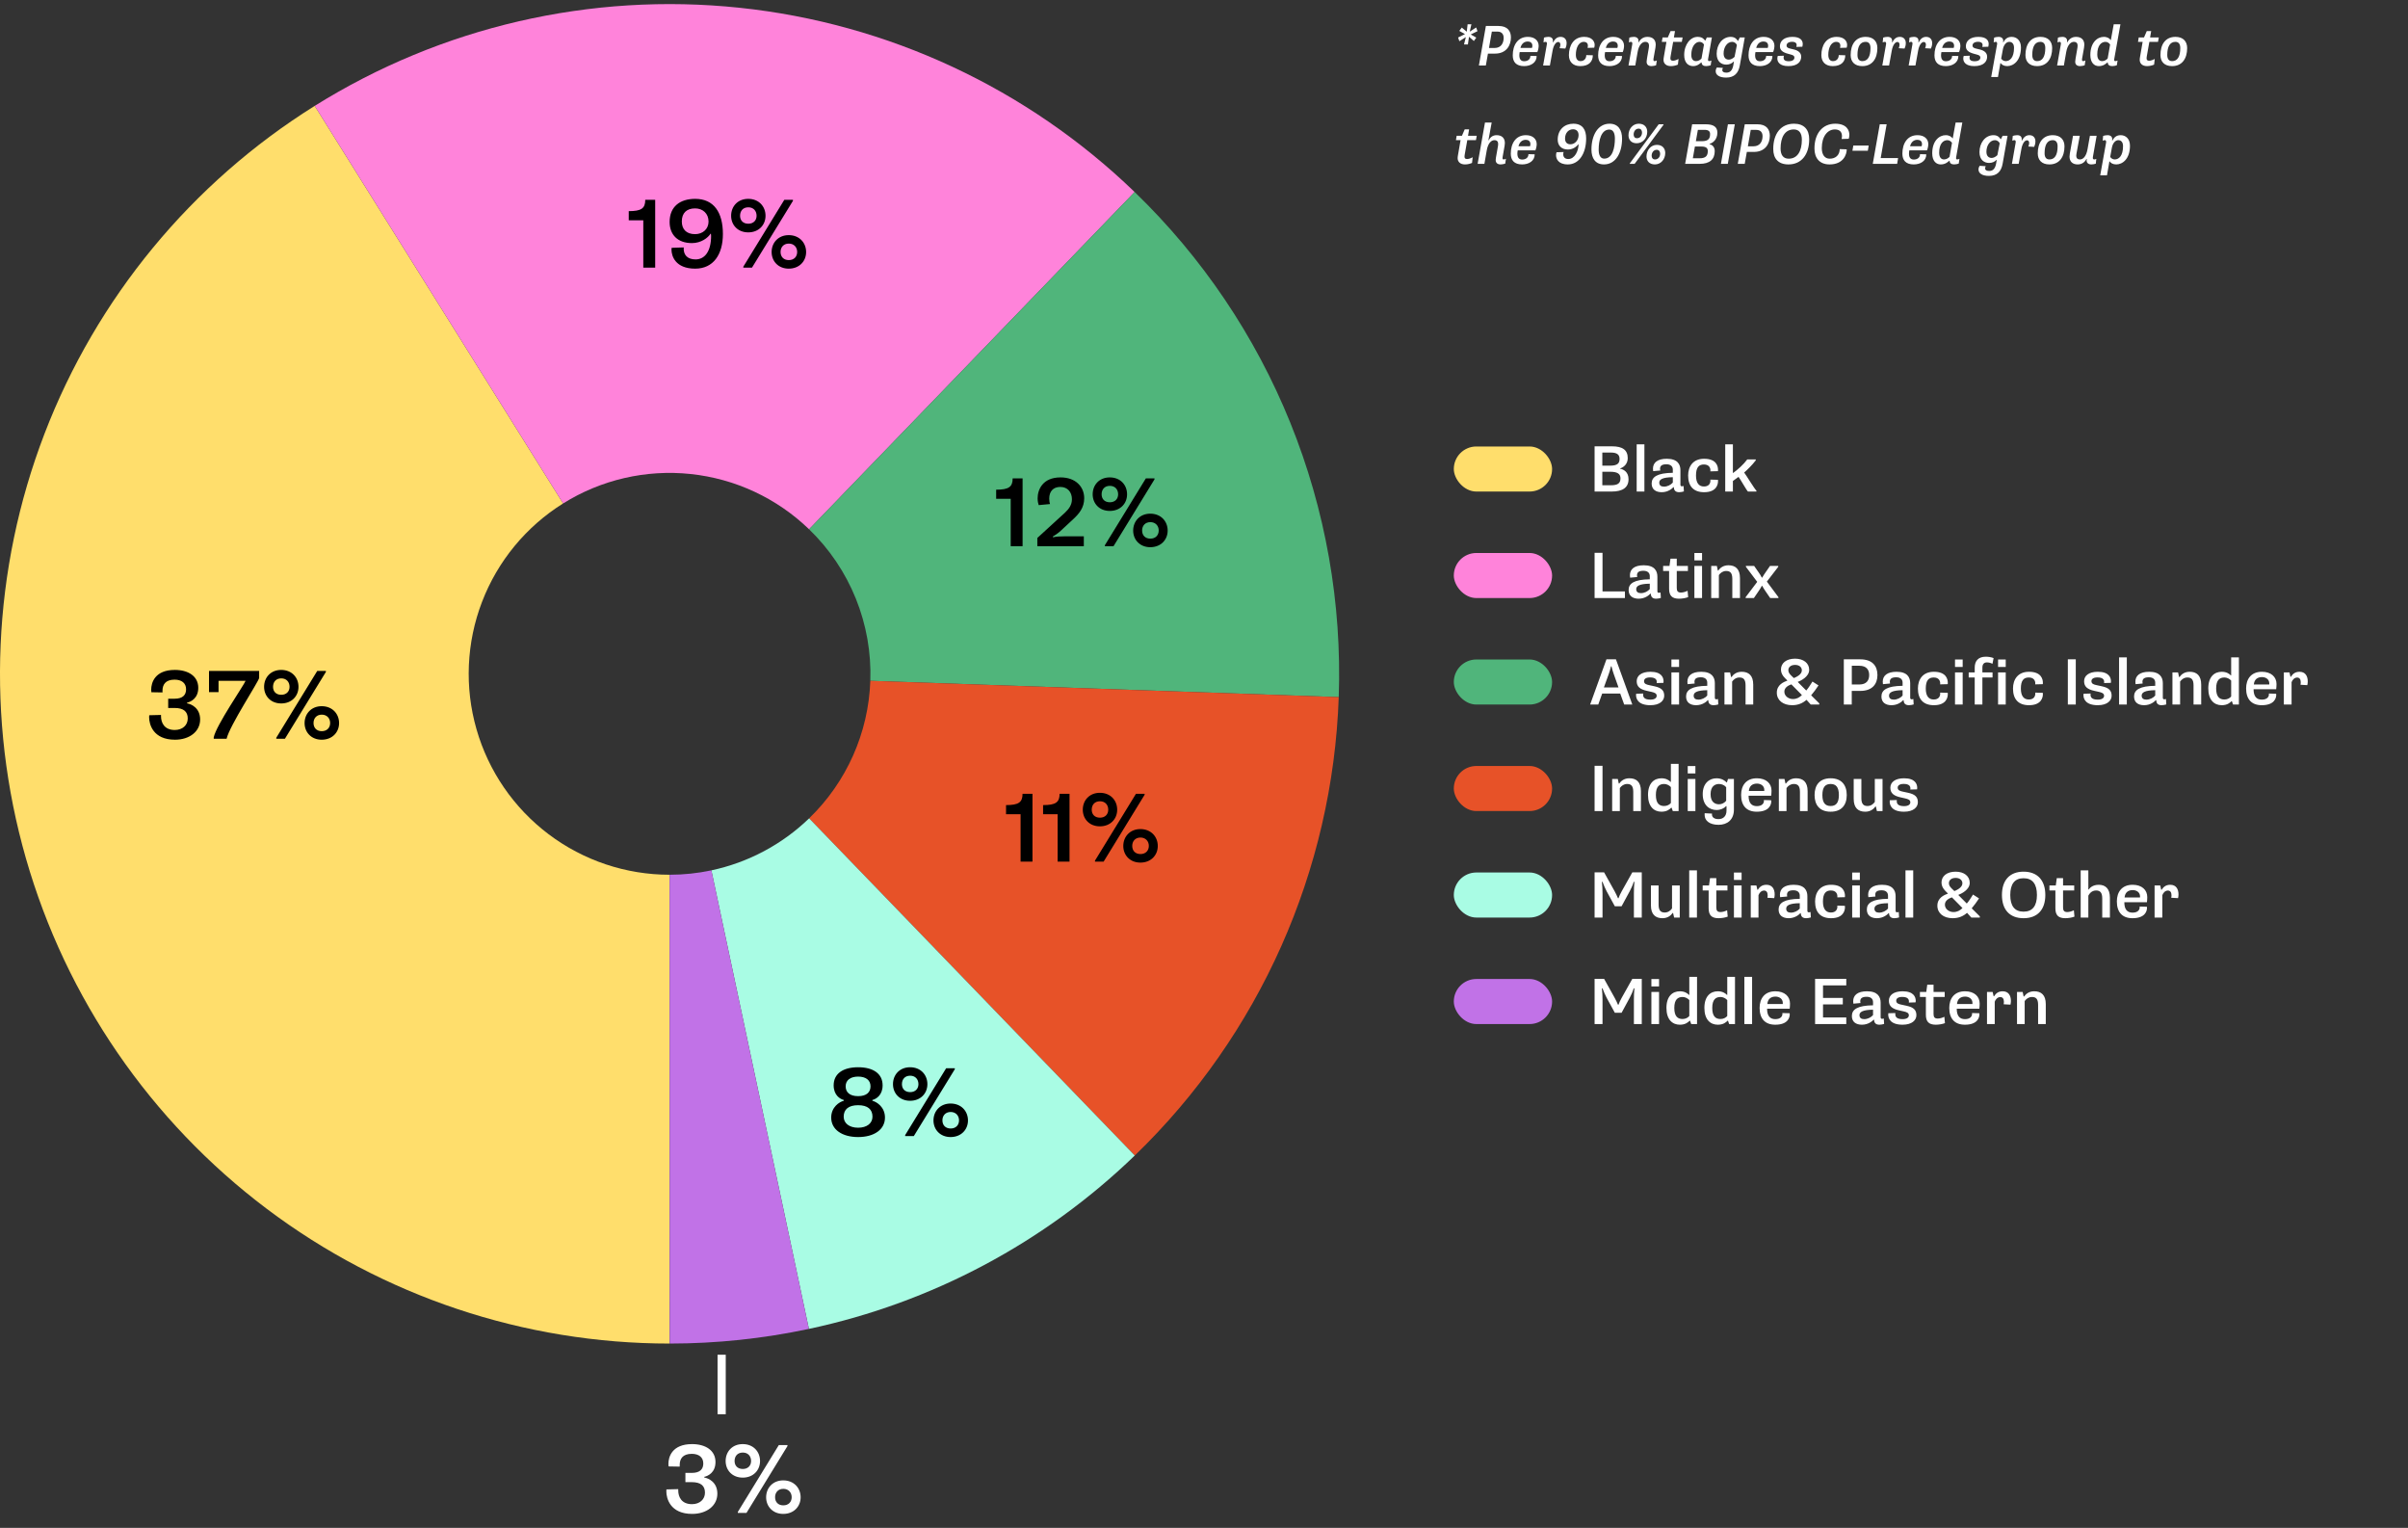 <?xml version="1.0" encoding="UTF-8"?>
<svg xmlns="http://www.w3.org/2000/svg" width="588" height="373" viewBox="0 0 588 373" fill="none">
  <rect x="0" y="0" width="588" height="373" fill="#333333" stroke="none"/>
  <path d="M389.376 120V108.96H393.632C396.192 108.96 397.472 109.84 397.472 111.856C397.472 113.28 396.432 114.128 395.632 114.336V114.432C396.448 114.592 397.664 115.2 397.664 116.992C397.664 119.008 396.24 120 393.568 120H389.376ZM391.264 113.68H393.184C394.976 113.68 395.472 113.088 395.472 112.032C395.472 111.056 394.928 110.48 393.344 110.48H391.264V113.68ZM391.264 118.464H393.376C395.008 118.464 395.696 118 395.696 116.784C395.696 115.76 395.072 115.168 393.2 115.168H391.264V118.464ZM399.653 120V108.48H401.541V120H399.653ZM405.407 114.864L403.679 115.024C403.647 114.832 403.631 114.592 403.631 114.432C403.631 112.96 404.703 112 407.007 112C409.631 112 410.335 113.36 410.335 114.784V118.32C410.335 118.608 410.463 118.72 410.687 118.72C410.815 118.72 410.975 118.688 411.103 118.64L411.183 119.968C410.879 120.064 410.431 120.16 410.031 120.16C408.991 120.16 408.751 119.552 408.719 118.928H408.623C408.351 119.248 407.343 120.16 405.775 120.16C404.319 120.16 403.311 119.488 403.311 118.032C403.311 116.432 404.671 115.472 408.479 115.424V114.64C408.479 113.904 407.999 113.344 406.927 113.344C405.887 113.344 405.359 113.664 405.359 114.448C405.359 114.544 405.375 114.72 405.407 114.864ZM405.167 117.824C405.167 118.48 405.583 118.8 406.319 118.8C407.151 118.8 407.983 118.384 408.479 117.808V116.496C405.903 116.528 405.167 117.072 405.167 117.824ZM412.219 116.096C412.219 113.872 413.403 112 416.123 112C419.179 112 419.515 113.872 419.515 114.672C419.515 114.768 419.515 114.864 419.499 115.024L417.643 115.072C417.659 114.96 417.659 114.88 417.659 114.784C417.659 114.272 417.371 113.392 416.075 113.392C414.843 113.392 414.139 114.096 414.139 116.096C414.139 117.808 414.779 118.768 416.075 118.768C417.371 118.768 417.659 117.904 417.659 117.36C417.659 117.296 417.659 117.2 417.643 117.088L419.499 117.136C419.515 117.28 419.515 117.392 419.515 117.488C419.515 118.224 419.179 120.16 416.123 120.16C413.515 120.16 412.219 118.672 412.219 116.096ZM421.276 120V108.48H423.148V115.504C424.332 114.672 425.788 113.344 426.652 112.16H428.732V112.384C427.82 113.584 426.668 114.688 425.9 115.36C426.284 115.808 428.46 119.44 428.892 119.776V120H426.828C426.492 119.728 424.876 116.8 424.524 116.416C424.188 116.688 423.468 117.216 423.148 117.424V120H421.276ZM389.376 146V134.96H391.312V144.384H396.784V146H389.376ZM399.782 140.864L398.054 141.024C398.022 140.832 398.006 140.592 398.006 140.432C398.006 138.96 399.078 138 401.382 138C404.006 138 404.71 139.36 404.71 140.784V144.32C404.71 144.608 404.838 144.72 405.062 144.72C405.19 144.72 405.35 144.688 405.478 144.64L405.558 145.968C405.254 146.064 404.806 146.16 404.406 146.16C403.366 146.16 403.126 145.552 403.094 144.928H402.998C402.726 145.248 401.718 146.16 400.15 146.16C398.694 146.16 397.686 145.488 397.686 144.032C397.686 142.432 399.046 141.472 402.854 141.424V140.64C402.854 139.904 402.374 139.344 401.302 139.344C400.262 139.344 399.734 139.664 399.734 140.448C399.734 140.544 399.75 140.72 399.782 140.864ZM399.542 143.824C399.542 144.48 399.958 144.8 400.694 144.8C401.526 144.8 402.358 144.384 402.854 143.808V142.496C400.278 142.528 399.542 143.072 399.542 143.824ZM407.571 143.744V139.392H406.115V138.16H407.667L407.907 136.384H409.443V138.16H412.163V139.392H409.443V143.552C409.443 144.32 409.715 144.656 410.483 144.656C410.963 144.656 411.571 144.48 412.083 144.224L412.227 145.776C411.651 146 410.771 146.16 409.987 146.16C408.275 146.16 407.571 145.392 407.571 143.744ZM413.745 146V138.16H415.617V146H413.745ZM413.745 136.816V135.008H415.617V136.816H413.745ZM417.854 146V138.16H419.23L419.47 139.28H419.582C420.014 138.656 420.782 138 422.062 138C423.742 138 424.878 138.88 424.878 141.136V146H423.006V141.296C423.006 139.792 422.414 139.392 421.502 139.392C420.734 139.392 420.126 139.824 419.726 140.384V146H417.854ZM426.258 146V145.792L429.09 142.048L426.322 138.368V138.16H428.338L429.41 139.696C429.698 140.112 429.97 140.512 430.21 141.008H430.306C430.578 140.512 430.834 140.16 431.138 139.712L432.21 138.16H434.226V138.368L431.442 141.984L434.274 145.792V146H432.258L431.058 144.256C430.69 143.728 430.578 143.488 430.306 143.024H430.21C429.97 143.504 429.746 143.84 429.442 144.288L428.274 146H426.258ZM388.288 172L392.272 160.96H394.592L398.592 172H396.608L395.632 169.312H391.232L390.272 172H388.288ZM391.648 167.824H395.216L394.08 164.624C393.872 164.048 393.696 163.472 393.504 162.672H393.376C393.2 163.456 393.024 164.016 392.816 164.592L391.648 167.824ZM399.531 169.36L401.243 169.312C401.227 169.44 401.227 169.52 401.227 169.6C401.227 170.144 401.467 170.8 403.003 170.8C404.027 170.8 404.539 170.416 404.539 169.856C404.539 169.264 403.979 169.072 403.291 168.912L402.155 168.656C400.491 168.288 399.659 167.648 399.659 166.304C399.659 164.976 400.795 164 403.003 164C405.739 164 406.203 165.408 406.219 166.304C406.219 166.432 406.219 166.56 406.187 166.704L404.539 166.752C404.555 166.624 404.555 166.544 404.555 166.448C404.555 165.952 404.251 165.376 402.923 165.376C401.899 165.376 401.451 165.776 401.451 166.288C401.451 166.976 402.091 167.136 402.795 167.28L403.979 167.536C405.723 167.904 406.379 168.592 406.379 169.84C406.379 171.056 405.307 172.16 403.003 172.16C400.011 172.16 399.499 170.608 399.499 169.68C399.499 169.552 399.515 169.44 399.531 169.36ZM408.136 172V164.16H410.008V172H408.136ZM408.136 162.816V161.008H410.008V162.816H408.136ZM413.813 166.864L412.085 167.024C412.053 166.832 412.037 166.592 412.037 166.432C412.037 164.96 413.109 164 415.413 164C418.037 164 418.741 165.36 418.741 166.784V170.32C418.741 170.608 418.869 170.72 419.093 170.72C419.221 170.72 419.381 170.688 419.509 170.64L419.589 171.968C419.285 172.064 418.837 172.16 418.437 172.16C417.397 172.16 417.157 171.552 417.125 170.928H417.029C416.757 171.248 415.749 172.16 414.181 172.16C412.725 172.16 411.717 171.488 411.717 170.032C411.717 168.432 413.077 167.472 416.885 167.424V166.64C416.885 165.904 416.405 165.344 415.333 165.344C414.293 165.344 413.765 165.664 413.765 166.448C413.765 166.544 413.781 166.72 413.813 166.864ZM413.573 169.824C413.573 170.48 413.989 170.8 414.725 170.8C415.557 170.8 416.389 170.384 416.885 169.808V168.496C414.309 168.528 413.573 169.072 413.573 169.824ZM421.089 172V164.16H422.465L422.705 165.28H422.817C423.249 164.656 424.017 164 425.297 164C426.977 164 428.113 164.88 428.113 167.136V172H426.241V167.296C426.241 165.792 425.649 165.392 424.737 165.392C423.969 165.392 423.361 165.824 422.961 166.384V172H421.089ZM433.874 169.104C433.874 167.168 435.538 166.496 436.466 166.144L435.842 165.52C435.218 164.896 434.882 164.208 434.882 163.456C434.882 161.872 436.21 160.8 438.338 160.8C440.386 160.8 441.778 161.888 441.778 163.52C441.778 165.232 439.698 166.192 438.978 166.48L441.058 168.576C441.586 167.984 442.13 167.104 442.578 166.384L444.05 167.328C443.522 168.128 442.834 169.088 442.258 169.744L444.242 171.712V172H442.162L441.122 170.848C440.258 171.616 439.138 172.16 437.618 172.16C435.378 172.16 433.874 170.944 433.874 169.104ZM438.034 165.536C438.514 165.328 439.986 164.72 439.986 163.648C439.986 162.88 439.362 162.32 438.338 162.32C437.25 162.32 436.69 162.912 436.69 163.6C436.69 164.096 436.914 164.464 437.442 164.976L438.034 165.536ZM435.714 168.848C435.714 169.968 436.786 170.656 437.794 170.656C438.722 170.656 439.394 170.288 440.002 169.68L437.426 167.072C436.786 167.296 435.714 167.792 435.714 168.848ZM450.235 172V160.96H454.235C457.227 160.96 458.443 162.592 458.443 164.8C458.443 166.96 457.227 168.672 454.235 168.672H452.171V172H450.235ZM452.187 167.104H454.011C455.803 167.104 456.427 166.064 456.427 164.8C456.427 163.552 455.803 162.528 454.011 162.528H452.187V167.104ZM461.516 166.864L459.788 167.024C459.756 166.832 459.74 166.592 459.74 166.432C459.74 164.96 460.812 164 463.116 164C465.74 164 466.444 165.36 466.444 166.784V170.32C466.444 170.608 466.572 170.72 466.796 170.72C466.924 170.72 467.084 170.688 467.212 170.64L467.292 171.968C466.988 172.064 466.54 172.16 466.14 172.16C465.1 172.16 464.86 171.552 464.828 170.928H464.732C464.46 171.248 463.452 172.16 461.884 172.16C460.428 172.16 459.42 171.488 459.42 170.032C459.42 168.432 460.78 167.472 464.588 167.424V166.64C464.588 165.904 464.108 165.344 463.036 165.344C461.996 165.344 461.468 165.664 461.468 166.448C461.468 166.544 461.484 166.72 461.516 166.864ZM461.276 169.824C461.276 170.48 461.692 170.8 462.428 170.8C463.26 170.8 464.092 170.384 464.588 169.808V168.496C462.012 168.528 461.276 169.072 461.276 169.824ZM468.328 168.096C468.328 165.872 469.512 164 472.232 164C475.288 164 475.624 165.872 475.624 166.672C475.624 166.768 475.624 166.864 475.608 167.024L473.752 167.072C473.768 166.96 473.768 166.88 473.768 166.784C473.768 166.272 473.48 165.392 472.184 165.392C470.952 165.392 470.248 166.096 470.248 168.096C470.248 169.808 470.888 170.768 472.184 170.768C473.48 170.768 473.768 169.904 473.768 169.36C473.768 169.296 473.768 169.2 473.752 169.088L475.608 169.136C475.624 169.28 475.624 169.392 475.624 169.488C475.624 170.224 475.288 172.16 472.232 172.16C469.624 172.16 468.328 170.672 468.328 168.096ZM477.386 172V164.16H479.258V172H477.386ZM477.386 162.816V161.008H479.258V162.816H477.386ZM482.199 172V165.392H480.727V164.16H482.199V162.992C482.199 161.424 482.999 160.32 484.903 160.32C485.559 160.32 486.231 160.432 486.807 160.656L486.535 162.048C486.039 161.808 485.575 161.712 485.175 161.712C484.583 161.712 484.071 162.016 484.071 162.992V164.16H486.551V165.392H484.071V172H482.199ZM487.901 172V164.16H489.773V172H487.901ZM487.901 162.816V161.008H489.773V162.816H487.901ZM491.547 168.096C491.547 165.872 492.731 164 495.451 164C498.507 164 498.843 165.872 498.843 166.672C498.843 166.768 498.843 166.864 498.827 167.024L496.971 167.072C496.987 166.96 496.987 166.88 496.987 166.784C496.987 166.272 496.699 165.392 495.403 165.392C494.171 165.392 493.467 166.096 493.467 168.096C493.467 169.808 494.107 170.768 495.403 170.768C496.699 170.768 496.987 169.904 496.987 169.36C496.987 169.296 496.987 169.2 496.971 169.088L498.827 169.136C498.843 169.28 498.843 169.392 498.843 169.488C498.843 170.224 498.507 172.16 495.451 172.16C492.843 172.16 491.547 170.672 491.547 168.096ZM504.939 172V160.96H506.875V172H504.939ZM508.781 169.36L510.493 169.312C510.477 169.44 510.477 169.52 510.477 169.6C510.477 170.144 510.717 170.8 512.253 170.8C513.277 170.8 513.789 170.416 513.789 169.856C513.789 169.264 513.229 169.072 512.541 168.912L511.405 168.656C509.741 168.288 508.909 167.648 508.909 166.304C508.909 164.976 510.045 164 512.253 164C514.989 164 515.453 165.408 515.469 166.304C515.469 166.432 515.469 166.56 515.437 166.704L513.789 166.752C513.805 166.624 513.805 166.544 513.805 166.448C513.805 165.952 513.501 165.376 512.173 165.376C511.149 165.376 510.701 165.776 510.701 166.288C510.701 166.976 511.341 167.136 512.045 167.28L513.229 167.536C514.973 167.904 515.629 168.592 515.629 169.84C515.629 171.056 514.557 172.16 512.253 172.16C509.261 172.16 508.749 170.608 508.749 169.68C508.749 169.552 508.765 169.44 508.781 169.36ZM517.45 172V160.48H519.338V172H517.45ZM523.204 166.864L521.476 167.024C521.444 166.832 521.428 166.592 521.428 166.432C521.428 164.96 522.5 164 524.804 164C527.428 164 528.132 165.36 528.132 166.784V170.32C528.132 170.608 528.26 170.72 528.484 170.72C528.612 170.72 528.772 170.688 528.9 170.64L528.98 171.968C528.676 172.064 528.228 172.16 527.828 172.16C526.788 172.16 526.548 171.552 526.516 170.928H526.42C526.148 171.248 525.14 172.16 523.572 172.16C522.116 172.16 521.108 171.488 521.108 170.032C521.108 168.432 522.468 167.472 526.276 167.424V166.64C526.276 165.904 525.796 165.344 524.724 165.344C523.684 165.344 523.156 165.664 523.156 166.448C523.156 166.544 523.172 166.72 523.204 166.864ZM522.964 169.824C522.964 170.48 523.38 170.8 524.116 170.8C524.948 170.8 525.78 170.384 526.276 169.808V168.496C523.7 168.528 522.964 169.072 522.964 169.824ZM530.479 172V164.16H531.855L532.095 165.28H532.207C532.639 164.656 533.407 164 534.687 164C536.367 164 537.503 164.88 537.503 167.136V172H535.631V167.296C535.631 165.792 535.039 165.392 534.127 165.392C533.359 165.392 532.751 165.824 532.351 166.384V172H530.479ZM546.707 160.48V172H545.283L544.995 171.184H544.899C544.531 171.568 543.859 172.16 542.515 172.16C540.691 172.16 539.235 170.912 539.235 168.064C539.235 165.184 540.739 164 542.515 164C543.619 164 544.339 164.448 544.739 164.88H544.819V160.48H546.707ZM544.819 170.032V166.144C544.403 165.696 543.779 165.392 543.171 165.392C542.035 165.392 541.155 165.984 541.155 168.064C541.155 170.112 541.971 170.768 543.171 170.768C543.939 170.768 544.499 170.416 544.819 170.032ZM548.469 168.064C548.469 165.776 549.685 164 552.325 164C554.581 164 555.892 165.264 555.892 166.992C555.892 167.344 555.861 167.904 555.812 168.256H550.293C550.293 169.984 550.981 170.8 552.309 170.8C553.669 170.8 554.037 170.032 554.037 169.552C554.037 169.488 554.037 169.408 554.021 169.312L555.797 169.36C555.812 169.456 555.829 169.552 555.829 169.632C555.829 170.448 555.349 172.16 552.293 172.16C549.781 172.16 548.469 170.672 548.469 168.064ZM550.357 167.104H554.117C554.133 167.008 554.133 166.912 554.133 166.864C554.133 165.808 553.253 165.296 552.341 165.296C551.205 165.296 550.453 165.904 550.357 167.104ZM559.571 166.544V172H557.683V164.16H559.059L559.299 165.216H559.411C559.763 164.672 560.307 164 561.507 164C562.915 164 563.523 165.024 563.523 166.368C563.523 166.672 563.475 167.008 563.411 167.264L561.747 167.168C561.795 166.944 561.811 166.72 561.811 166.544C561.811 165.808 561.475 165.408 560.931 165.408C560.227 165.408 559.747 166.032 559.571 166.544ZM389.376 198V186.96H391.312V198H389.376ZM393.667 198V190.16H395.043L395.283 191.28H395.395C395.827 190.656 396.595 190 397.875 190C399.555 190 400.691 190.88 400.691 193.136V198H398.819V193.296C398.819 191.792 398.227 191.392 397.315 191.392C396.547 191.392 395.939 191.824 395.539 192.384V198H393.667ZM409.894 186.48V198H408.47L408.182 197.184H408.086C407.718 197.568 407.046 198.16 405.702 198.16C403.878 198.16 402.422 196.912 402.422 194.064C402.422 191.184 403.926 190 405.702 190C406.806 190 407.526 190.448 407.926 190.88H408.006V186.48H409.894ZM408.006 196.032V192.144C407.59 191.696 406.966 191.392 406.358 191.392C405.222 191.392 404.342 191.984 404.342 194.064C404.342 196.112 405.158 196.768 406.358 196.768C407.126 196.768 407.686 196.416 408.006 196.032ZM412.12 198V190.16H413.992V198H412.12ZM412.12 188.816V187.008H413.992V188.816H412.12ZM416.261 198.528L418.053 198.624C418.037 198.72 418.037 198.8 418.037 198.848C418.037 199.52 418.613 199.968 419.621 199.968C420.741 199.968 421.589 199.296 421.589 197.872V196.816H421.477C420.997 197.344 420.133 197.744 419.157 197.744C417.445 197.744 415.781 196.608 415.781 193.872C415.781 191.152 417.461 190 419.157 190C420.485 190 421.285 190.656 421.605 191.008H421.685L421.957 190.16H423.397V197.648C423.397 200.112 421.797 201.36 419.653 201.36C417.397 201.36 416.245 200.304 416.245 198.944C416.245 198.816 416.245 198.656 416.261 198.528ZM419.781 196.352C420.453 196.352 421.109 195.984 421.509 195.488V192.192C421.157 191.712 420.437 191.392 419.797 191.392C418.757 191.392 417.701 191.952 417.701 193.888C417.701 195.792 418.757 196.352 419.781 196.352ZM425.156 194.064C425.156 191.776 426.372 190 429.012 190C431.268 190 432.58 191.264 432.58 192.992C432.58 193.344 432.548 193.904 432.5 194.256H426.98C426.98 195.984 427.668 196.8 428.996 196.8C430.356 196.8 430.724 196.032 430.724 195.552C430.724 195.488 430.724 195.408 430.708 195.312L432.484 195.36C432.5 195.456 432.516 195.552 432.516 195.632C432.516 196.448 432.036 198.16 428.98 198.16C426.468 198.16 425.156 196.672 425.156 194.064ZM427.044 193.104H430.804C430.82 193.008 430.82 192.912 430.82 192.864C430.82 191.808 429.94 191.296 429.028 191.296C427.892 191.296 427.14 191.904 427.044 193.104ZM434.37 198V190.16H435.746L435.986 191.28H436.098C436.53 190.656 437.298 190 438.578 190C440.258 190 441.394 190.88 441.394 193.136V198H439.522V193.296C439.522 191.792 438.93 191.392 438.018 191.392C437.25 191.392 436.642 191.824 436.242 192.384V198H434.37ZM443.094 194.096C443.094 191.584 444.406 190 447.014 190C449.622 190 450.95 191.584 450.95 194.096C450.95 196.592 449.622 198.16 447.014 198.16C444.406 198.16 443.094 196.592 443.094 194.096ZM447.014 196.768C448.262 196.768 449.03 196.064 449.03 194.096C449.03 192.096 448.262 191.392 447.014 191.392C445.766 191.392 444.998 192.096 444.998 194.096C444.998 196.064 445.766 196.768 447.014 196.768ZM459.689 190.16V198H458.313L458.057 196.88H457.961C457.513 197.504 456.745 198.16 455.465 198.16C453.785 198.16 452.649 197.28 452.649 195.024V190.16H454.521V194.864C454.521 196.368 455.129 196.768 456.025 196.768C456.793 196.768 457.417 196.336 457.801 195.776V190.16H459.689ZM461.469 195.36L463.181 195.312C463.164 195.44 463.164 195.52 463.164 195.6C463.164 196.144 463.405 196.8 464.941 196.8C465.965 196.8 466.477 196.416 466.477 195.856C466.477 195.264 465.917 195.072 465.229 194.912L464.093 194.656C462.429 194.288 461.597 193.648 461.597 192.304C461.597 190.976 462.733 190 464.941 190C467.677 190 468.141 191.408 468.157 192.304C468.157 192.432 468.157 192.56 468.125 192.704L466.477 192.752C466.493 192.624 466.493 192.544 466.493 192.448C466.493 191.952 466.189 191.376 464.861 191.376C463.837 191.376 463.389 191.776 463.389 192.288C463.389 192.976 464.029 193.136 464.733 193.28L465.917 193.536C467.661 193.904 468.317 194.592 468.317 195.84C468.317 197.056 467.245 198.16 464.941 198.16C461.949 198.16 461.437 196.608 461.437 195.68C461.437 195.552 461.453 195.44 461.469 195.36ZM395.968 221.248H394.32L392.32 217.584C392.016 217.04 391.6 216.048 391.312 215.28H391.152C391.264 216.208 391.312 217.12 391.312 218.08V224H389.376V212.96H391.696L394.272 217.584C394.56 218.112 394.896 218.8 395.088 219.28H395.216C395.36 218.816 395.68 218.16 396 217.584L398.592 212.96H400.896V224H398.976V218.08C398.976 217.232 399.008 216.112 399.104 215.28H398.928C398.72 216 398.352 216.848 397.968 217.552L395.968 221.248ZM410.174 216.16V224H408.798L408.542 222.88H408.446C407.998 223.504 407.23 224.16 405.95 224.16C404.27 224.16 403.134 223.28 403.134 221.024V216.16H405.006V220.864C405.006 222.368 405.614 222.768 406.51 222.768C407.278 222.768 407.902 222.336 408.286 221.776V216.16H410.174ZM412.481 224V212.48H414.369V224H412.481ZM417.227 221.744V217.392H415.771V216.16H417.323L417.563 214.384H419.099V216.16H421.819V217.392H419.099V221.552C419.099 222.32 419.371 222.656 420.139 222.656C420.619 222.656 421.227 222.48 421.739 222.224L421.883 223.776C421.307 224 420.427 224.16 419.643 224.16C417.931 224.16 417.227 223.392 417.227 221.744ZM423.401 224V216.16H425.273V224H423.401ZM423.401 214.816V213.008H425.273V214.816H423.401ZM429.399 218.544V224H427.511V216.16H428.887L429.127 217.216H429.239C429.591 216.672 430.135 216 431.335 216C432.743 216 433.351 217.024 433.351 218.368C433.351 218.672 433.303 219.008 433.239 219.264L431.575 219.168C431.623 218.944 431.639 218.72 431.639 218.544C431.639 217.808 431.303 217.408 430.759 217.408C430.055 217.408 429.575 218.032 429.399 218.544ZM436.407 218.864L434.679 219.024C434.647 218.832 434.631 218.592 434.631 218.432C434.631 216.96 435.703 216 438.007 216C440.631 216 441.335 217.36 441.335 218.784V222.32C441.335 222.608 441.463 222.72 441.687 222.72C441.815 222.72 441.975 222.688 442.103 222.64L442.183 223.968C441.879 224.064 441.431 224.16 441.031 224.16C439.991 224.16 439.751 223.552 439.719 222.928H439.623C439.351 223.248 438.343 224.16 436.775 224.16C435.319 224.16 434.311 223.488 434.311 222.032C434.311 220.432 435.671 219.472 439.479 219.424V218.64C439.479 217.904 438.999 217.344 437.927 217.344C436.887 217.344 436.359 217.664 436.359 218.448C436.359 218.544 436.375 218.72 436.407 218.864ZM436.167 221.824C436.167 222.48 436.583 222.8 437.319 222.8C438.151 222.8 438.983 222.384 439.479 221.808V220.496C436.903 220.528 436.167 221.072 436.167 221.824ZM443.219 220.096C443.219 217.872 444.403 216 447.123 216C450.179 216 450.515 217.872 450.515 218.672C450.515 218.768 450.515 218.864 450.499 219.024L448.643 219.072C448.659 218.96 448.659 218.88 448.659 218.784C448.659 218.272 448.371 217.392 447.075 217.392C445.843 217.392 445.139 218.096 445.139 220.096C445.139 221.808 445.779 222.768 447.075 222.768C448.371 222.768 448.659 221.904 448.659 221.36C448.659 221.296 448.659 221.2 448.643 221.088L450.499 221.136C450.515 221.28 450.515 221.392 450.515 221.488C450.515 222.224 450.179 224.16 447.123 224.16C444.515 224.16 443.219 222.672 443.219 220.096ZM452.276 224V216.16H454.148V224H452.276ZM452.276 214.816V213.008H454.148V214.816H452.276ZM457.954 218.864L456.226 219.024C456.194 218.832 456.178 218.592 456.178 218.432C456.178 216.96 457.25 216 459.554 216C462.178 216 462.882 217.36 462.882 218.784V222.32C462.882 222.608 463.01 222.72 463.234 222.72C463.362 222.72 463.522 222.688 463.65 222.64L463.73 223.968C463.426 224.064 462.978 224.16 462.578 224.16C461.538 224.16 461.298 223.552 461.266 222.928H461.17C460.898 223.248 459.89 224.16 458.322 224.16C456.866 224.16 455.858 223.488 455.858 222.032C455.858 220.432 457.218 219.472 461.026 219.424V218.64C461.026 217.904 460.546 217.344 459.474 217.344C458.434 217.344 457.906 217.664 457.906 218.448C457.906 218.544 457.922 218.72 457.954 218.864ZM457.714 221.824C457.714 222.48 458.13 222.8 458.866 222.8C459.698 222.8 460.53 222.384 461.026 221.808V220.496C458.45 220.528 457.714 221.072 457.714 221.824ZM465.293 224V212.48H467.181V224H465.293ZM473.078 221.104C473.078 219.168 474.742 218.496 475.67 218.144L475.046 217.52C474.422 216.896 474.086 216.208 474.086 215.456C474.086 213.872 475.414 212.8 477.542 212.8C479.59 212.8 480.982 213.888 480.982 215.52C480.982 217.232 478.902 218.192 478.182 218.48L480.262 220.576C480.79 219.984 481.334 219.104 481.782 218.384L483.254 219.328C482.726 220.128 482.038 221.088 481.462 221.744L483.446 223.712V224H481.366L480.326 222.848C479.462 223.616 478.342 224.16 476.822 224.16C474.582 224.16 473.078 222.944 473.078 221.104ZM477.238 217.536C477.718 217.328 479.19 216.72 479.19 215.648C479.19 214.88 478.566 214.32 477.542 214.32C476.454 214.32 475.894 214.912 475.894 215.6C475.894 216.096 476.118 216.464 476.646 216.976L477.238 217.536ZM474.918 220.848C474.918 221.968 475.99 222.656 476.998 222.656C477.926 222.656 478.598 222.288 479.206 221.68L476.63 219.072C475.99 219.296 474.918 219.792 474.918 220.848ZM494.127 224.16C490.735 224.16 488.847 222.08 488.847 218.496C488.847 214.896 490.735 212.8 494.127 212.8C497.519 212.8 499.439 214.896 499.439 218.496C499.439 222.08 497.519 224.16 494.127 224.16ZM494.127 222.56C496.303 222.56 497.391 221.168 497.391 218.496C497.391 215.808 496.303 214.4 494.127 214.4C491.951 214.4 490.879 215.808 490.879 218.496C490.879 221.168 491.951 222.56 494.127 222.56ZM501.899 221.744V217.392H500.443V216.16H501.995L502.235 214.384H503.771V216.16H506.491V217.392H503.771V221.552C503.771 222.32 504.043 222.656 504.811 222.656C505.291 222.656 505.899 222.48 506.411 222.224L506.555 223.776C505.979 224 505.099 224.16 504.315 224.16C502.603 224.16 501.899 223.392 501.899 221.744ZM508.073 224V212.48H509.945V217.152H510.041C510.249 216.848 510.937 216 512.473 216C514.057 216 515.209 216.88 515.209 219.136V224H513.337V219.312C513.337 217.776 512.713 217.392 511.817 217.392C510.665 217.392 510.121 218.32 509.945 218.656V224H508.073ZM516.906 220.064C516.906 217.776 518.122 216 520.762 216C523.018 216 524.33 217.264 524.33 218.992C524.33 219.344 524.298 219.904 524.25 220.256H518.73C518.73 221.984 519.418 222.8 520.746 222.8C522.106 222.8 522.474 222.032 522.474 221.552C522.474 221.488 522.474 221.408 522.458 221.312L524.234 221.36C524.25 221.456 524.266 221.552 524.266 221.632C524.266 222.448 523.786 224.16 520.73 224.16C518.218 224.16 516.906 222.672 516.906 220.064ZM518.794 219.104H522.554C522.57 219.008 522.57 218.912 522.57 218.864C522.57 217.808 521.69 217.296 520.778 217.296C519.642 217.296 518.89 217.904 518.794 219.104ZM528.008 218.544V224H526.12V216.16H527.496L527.736 217.216H527.848C528.2 216.672 528.744 216 529.944 216C531.352 216 531.96 217.024 531.96 218.368C531.96 218.672 531.912 219.008 531.848 219.264L530.184 219.168C530.232 218.944 530.248 218.72 530.248 218.544C530.248 217.808 529.912 217.408 529.368 217.408C528.664 217.408 528.184 218.032 528.008 218.544ZM395.968 247.248H394.32L392.32 243.584C392.016 243.04 391.6 242.048 391.312 241.28H391.152C391.264 242.208 391.312 243.12 391.312 244.08V250H389.376V238.96H391.696L394.272 243.584C394.56 244.112 394.896 244.8 395.088 245.28H395.216C395.36 244.816 395.68 244.16 396 243.584L398.592 238.96H400.896V250H398.976V244.08C398.976 243.232 399.008 242.112 399.104 241.28H398.928C398.72 242 398.352 242.848 397.968 243.552L395.968 247.248ZM403.245 250V242.16H405.117V250H403.245ZM403.245 240.816V239.008H405.117V240.816H403.245ZM414.394 238.48V250H412.97L412.682 249.184H412.586C412.218 249.568 411.546 250.16 410.202 250.16C408.378 250.16 406.922 248.912 406.922 246.064C406.922 243.184 408.426 242 410.202 242C411.306 242 412.026 242.448 412.426 242.88H412.506V238.48H414.394ZM412.506 248.032V244.144C412.09 243.696 411.466 243.392 410.858 243.392C409.722 243.392 408.842 243.984 408.842 246.064C408.842 248.112 409.658 248.768 410.858 248.768C411.626 248.768 412.186 248.416 412.506 248.032ZM423.66 238.48V250H422.236L421.948 249.184H421.852C421.484 249.568 420.812 250.16 419.468 250.16C417.644 250.16 416.188 248.912 416.188 246.064C416.188 243.184 417.692 242 419.468 242C420.572 242 421.292 242.448 421.692 242.88H421.772V238.48H423.66ZM421.772 248.032V244.144C421.356 243.696 420.732 243.392 420.124 243.392C418.988 243.392 418.108 243.984 418.108 246.064C418.108 248.112 418.924 248.768 420.124 248.768C420.892 248.768 421.452 248.416 421.772 248.032ZM425.95 250V238.48H427.838V250H425.95ZM429.672 246.064C429.672 243.776 430.888 242 433.528 242C435.784 242 437.096 243.264 437.096 244.992C437.096 245.344 437.064 245.904 437.016 246.256H431.496C431.496 247.984 432.184 248.8 433.512 248.8C434.872 248.8 435.24 248.032 435.24 247.552C435.24 247.488 435.24 247.408 435.224 247.312L437 247.36C437.016 247.456 437.032 247.552 437.032 247.632C437.032 248.448 436.552 250.16 433.496 250.16C430.984 250.16 429.672 248.672 429.672 246.064ZM431.56 245.104H435.32C435.336 245.008 435.336 244.912 435.336 244.864C435.336 243.808 434.456 243.296 433.544 243.296C432.408 243.296 431.656 243.904 431.56 245.104ZM443.22 250V238.96H450.836V240.56H445.156V243.616H449.988V245.2H445.156V248.384H450.836V250H443.22ZM454.297 244.864L452.569 245.024C452.537 244.832 452.521 244.592 452.521 244.432C452.521 242.96 453.593 242 455.897 242C458.521 242 459.225 243.36 459.225 244.784V248.32C459.225 248.608 459.353 248.72 459.577 248.72C459.705 248.72 459.865 248.688 459.993 248.64L460.073 249.968C459.769 250.064 459.321 250.16 458.921 250.16C457.881 250.16 457.641 249.552 457.609 248.928H457.513C457.241 249.248 456.233 250.16 454.665 250.16C453.209 250.16 452.201 249.488 452.201 248.032C452.201 246.432 453.561 245.472 457.369 245.424V244.64C457.369 243.904 456.889 243.344 455.817 243.344C454.777 243.344 454.249 243.664 454.249 244.448C454.249 244.544 454.265 244.72 454.297 244.864ZM454.057 247.824C454.057 248.48 454.473 248.8 455.209 248.8C456.041 248.8 456.873 248.384 457.369 247.808V246.496C454.793 246.528 454.057 247.072 454.057 247.824ZM461.109 247.36L462.821 247.312C462.805 247.44 462.805 247.52 462.805 247.6C462.805 248.144 463.045 248.8 464.581 248.8C465.605 248.8 466.117 248.416 466.117 247.856C466.117 247.264 465.557 247.072 464.869 246.912L463.733 246.656C462.069 246.288 461.237 245.648 461.237 244.304C461.237 242.976 462.373 242 464.581 242C467.317 242 467.781 243.408 467.797 244.304C467.797 244.432 467.797 244.56 467.765 244.704L466.117 244.752C466.133 244.624 466.133 244.544 466.133 244.448C466.133 243.952 465.829 243.376 464.501 243.376C463.477 243.376 463.029 243.776 463.029 244.288C463.029 244.976 463.669 245.136 464.373 245.28L465.557 245.536C467.301 245.904 467.957 246.592 467.957 247.84C467.957 249.056 466.885 250.16 464.581 250.16C461.589 250.16 461.077 248.608 461.077 247.68C461.077 247.552 461.093 247.44 461.109 247.36ZM470.274 247.744V243.392H468.818V242.16H470.37L470.61 240.384H472.146V242.16H474.866V243.392H472.146V247.552C472.146 248.32 472.418 248.656 473.186 248.656C473.666 248.656 474.274 248.48 474.786 248.224L474.93 249.776C474.354 250 473.474 250.16 472.69 250.16C470.978 250.16 470.274 249.392 470.274 247.744ZM475.984 246.064C475.984 243.776 477.2 242 479.84 242C482.096 242 483.408 243.264 483.408 244.992C483.408 245.344 483.376 245.904 483.328 246.256H477.808C477.808 247.984 478.496 248.8 479.824 248.8C481.184 248.8 481.552 248.032 481.552 247.552C481.552 247.488 481.552 247.408 481.536 247.312L483.312 247.36C483.328 247.456 483.344 247.552 483.344 247.632C483.344 248.448 482.864 250.16 479.808 250.16C477.296 250.16 475.984 248.672 475.984 246.064ZM477.872 245.104H481.632C481.648 245.008 481.648 244.912 481.648 244.864C481.648 243.808 480.768 243.296 479.856 243.296C478.72 243.296 477.968 243.904 477.872 245.104ZM487.086 244.544V250H485.198V242.16H486.574L486.814 243.216H486.926C487.278 242.672 487.822 242 489.022 242C490.43 242 491.038 243.024 491.038 244.368C491.038 244.672 490.99 245.008 490.926 245.264L489.262 245.168C489.31 244.944 489.326 244.72 489.326 244.544C489.326 243.808 488.99 243.408 488.446 243.408C487.742 243.408 487.262 244.032 487.086 244.544ZM492.526 250V242.16H493.902L494.142 243.28H494.254C494.686 242.656 495.454 242 496.734 242C498.414 242 499.55 242.88 499.55 245.136V250H497.678V245.296C497.678 243.792 497.086 243.392 496.174 243.392C495.406 243.392 494.798 243.824 494.398 244.384V250H492.526Z" fill="white"></path>
  <path d="M357.492 10.848L357.94 9.056L356.358 10.064L356.05 9.154L357.73 8.328L356.344 7.544L356.946 6.732L358.164 7.74L358.374 5.92H359.298L358.892 7.726L360.46 6.704L360.782 7.614L359.13 8.412L360.488 9.182L359.9 10.008L358.71 8.972L358.444 10.848H357.492ZM361.123 16L362.831 6.34H365.911C368.123 6.34 368.949 7.586 368.949 9.14C368.949 11.128 367.801 13.088 365.057 13.088H363.335L362.817 16H361.123ZM363.587 11.716H364.945C366.597 11.716 367.171 10.47 367.171 9.238C367.171 8.412 366.751 7.712 365.659 7.712H364.287L363.587 11.716ZM369.393 13.522C369.393 11.03 370.597 9 373.089 9C374.741 9 375.721 9.924 375.721 11.184C375.721 11.646 375.581 12.318 375.399 12.71H371.087C371.031 13.004 371.003 13.27 371.003 13.508C371.003 14.46 371.395 14.95 372.179 14.95C373.019 14.95 373.705 14.502 373.705 13.634L375.231 13.676C375.231 15.314 373.775 16.14 372.165 16.14C370.233 16.14 369.393 15.118 369.393 13.522ZM371.269 11.702H374.083C374.153 11.548 374.181 11.352 374.181 11.156C374.181 10.442 373.663 10.134 373.061 10.134C372.207 10.134 371.549 10.624 371.269 11.702ZM380.502 10.246C379.956 10.246 379.368 10.974 379.116 12.374L378.458 16H376.806L377.716 10.848C377.758 10.596 377.786 10.218 377.408 10.218C377.212 10.218 377.016 10.288 376.904 10.358L377.016 9.182C377.226 9.098 377.702 9 378.094 9C378.892 9 379.214 9.434 379.214 9.966C379.214 10.078 379.2 10.218 379.172 10.33H379.256C379.606 9.658 380.11 9 381.076 9C382.042 9 382.546 9.658 382.546 10.512C382.546 11.142 382.378 11.506 382.238 11.856L380.824 11.772C380.936 11.45 381.02 11.198 381.02 10.918C381.02 10.526 380.838 10.246 380.502 10.246ZM383.106 13.466C383.106 11.128 384.254 9 386.844 9C388.874 9 389.392 10.246 389.392 10.932C389.392 11.198 389.364 11.436 389.28 11.646L387.656 11.688C387.712 11.52 387.74 11.296 387.74 11.114C387.74 10.736 387.53 10.218 386.746 10.218C385.416 10.218 384.8 11.8 384.8 13.382C384.8 14.306 385.164 14.922 385.934 14.922C386.788 14.922 387.348 14.334 387.348 13.452L388.944 13.494C388.944 14.922 388.104 16.14 385.878 16.14C384.114 16.14 383.106 15.104 383.106 13.466ZM390.243 13.522C390.243 11.03 391.447 9 393.939 9C395.591 9 396.571 9.924 396.571 11.184C396.571 11.646 396.431 12.318 396.249 12.71H391.937C391.881 13.004 391.853 13.27 391.853 13.508C391.853 14.46 392.245 14.95 393.029 14.95C393.869 14.95 394.555 14.502 394.555 13.634L396.081 13.676C396.081 15.314 394.625 16.14 393.015 16.14C391.083 16.14 390.243 15.118 390.243 13.522ZM392.119 11.702H394.933C395.003 11.548 395.031 11.352 395.031 11.156C395.031 10.442 394.513 10.134 393.911 10.134C393.057 10.134 392.399 10.624 392.119 11.702ZM400.078 10.33H400.148C400.526 9.602 401.226 9 402.276 9C403.578 9 404.306 9.714 404.306 10.918C404.306 11.142 404.278 11.422 404.236 11.632L403.774 14.236C403.704 14.67 403.718 14.922 404.026 14.922C404.208 14.922 404.418 14.852 404.572 14.754L404.39 15.944C404.152 16.028 403.634 16.14 403.284 16.14C402.458 16.14 402.08 15.72 402.08 15.062C402.08 14.866 402.108 14.684 402.164 14.32L402.626 11.632C402.654 11.45 402.668 11.268 402.668 11.128C402.668 10.568 402.374 10.218 401.744 10.218C401.044 10.218 400.204 10.876 399.882 12.71L399.308 16H397.656L398.566 10.848C398.608 10.596 398.636 10.218 398.258 10.218C398.062 10.218 397.866 10.288 397.754 10.358L397.866 9.182C398.076 9.098 398.552 9 398.944 9C399.742 9 400.106 9.434 400.106 9.98C400.106 10.078 400.092 10.218 400.078 10.33ZM406.307 13.774L406.923 10.218H405.789L405.971 9.14H407.259L407.931 7.586H409.009L408.743 9.14H410.871L410.675 10.218H408.561L407.959 13.62C407.903 13.9 407.889 14.138 407.889 14.264C407.889 14.586 408.029 14.824 408.505 14.824C408.897 14.824 409.359 14.67 409.877 14.39L409.723 15.776C409.247 15.972 408.687 16.14 408.001 16.14C406.825 16.14 406.209 15.482 406.209 14.614C406.209 14.404 406.237 14.166 406.307 13.774ZM415.484 14.278L416.086 10.89C415.904 10.554 415.554 10.218 414.98 10.218C414 10.218 412.992 11.338 412.992 13.396C412.992 14.516 413.524 14.922 414.154 14.922C414.728 14.922 415.19 14.614 415.484 14.278ZM413.44 16.14C412.236 16.14 411.256 15.3 411.256 13.424C411.256 10.82 412.796 9 414.518 9C415.624 9 416.072 9.504 416.338 9.896H416.422L416.786 9.14H418.018L417.122 14.236C417.024 14.712 417.066 14.922 417.346 14.922C417.542 14.922 417.752 14.852 417.906 14.768L417.724 15.944C417.486 16.028 416.968 16.14 416.618 16.14C415.862 16.14 415.54 15.818 415.484 15.244H415.414C415.05 15.58 414.42 16.14 413.44 16.14ZM419.228 16.476L420.712 16.574C420.642 16.714 420.558 16.924 420.558 17.12C420.558 17.526 420.95 17.736 421.538 17.736C422.364 17.736 422.98 17.33 423.246 15.958L423.4 15.034H423.33C422.896 15.51 422.266 15.776 421.524 15.776C420.362 15.776 419.186 15.062 419.186 13.13C419.186 10.862 420.6 9 422.616 9C423.694 9 424.17 9.658 424.338 9.966H424.422L424.842 9.14H426.046L424.842 15.958C424.52 17.806 423.526 18.94 421.496 18.94C419.802 18.94 418.948 18.282 418.948 17.372C418.948 17.036 419.088 16.672 419.228 16.476ZM422.168 14.558C422.56 14.558 423.092 14.334 423.554 13.886L424.128 10.988C423.946 10.568 423.484 10.218 422.98 10.218C421.72 10.218 420.88 11.562 420.88 13.046C420.88 14.18 421.51 14.558 422.168 14.558ZM426.965 13.522C426.965 11.03 428.169 9 430.661 9C432.313 9 433.293 9.924 433.293 11.184C433.293 11.646 433.153 12.318 432.971 12.71H428.659C428.603 13.004 428.575 13.27 428.575 13.508C428.575 14.46 428.967 14.95 429.751 14.95C430.591 14.95 431.277 14.502 431.277 13.634L432.803 13.676C432.803 15.314 431.347 16.14 429.737 16.14C427.805 16.14 426.965 15.118 426.965 13.522ZM428.841 11.702H431.655C431.725 11.548 431.753 11.352 431.753 11.156C431.753 10.442 431.235 10.134 430.633 10.134C429.779 10.134 429.121 10.624 428.841 11.702ZM434.113 13.648L435.611 13.606C435.569 13.732 435.527 13.9 435.527 14.11C435.527 14.53 435.765 14.95 436.773 14.95C437.739 14.95 438.173 14.544 438.173 14.054C438.173 13.634 437.851 13.466 437.333 13.326L436.521 13.102C435.317 12.766 434.631 12.262 434.631 11.282C434.631 10.008 435.639 9 437.697 9C439.727 9 440.203 9.966 440.203 10.722C440.203 10.918 440.161 11.212 440.105 11.408L438.635 11.45C438.691 11.31 438.719 11.114 438.719 10.946C438.719 10.624 438.467 10.204 437.613 10.204C436.689 10.204 436.255 10.638 436.255 11.1C436.255 11.618 436.703 11.758 437.165 11.87L438.033 12.08C439.223 12.36 439.825 12.962 439.825 13.844C439.825 15.02 438.985 16.14 436.689 16.14C434.575 16.14 434.001 15.118 434.001 14.306C434.001 14.11 434.043 13.858 434.113 13.648ZM444.752 13.466C444.752 11.128 445.9 9 448.49 9C450.52 9 451.038 10.246 451.038 10.932C451.038 11.198 451.01 11.436 450.926 11.646L449.302 11.688C449.358 11.52 449.386 11.296 449.386 11.114C449.386 10.736 449.176 10.218 448.392 10.218C447.062 10.218 446.446 11.8 446.446 13.382C446.446 14.306 446.81 14.922 447.58 14.922C448.434 14.922 448.994 14.334 448.994 13.452L450.59 13.494C450.59 14.922 449.75 16.14 447.524 16.14C445.76 16.14 444.752 15.104 444.752 13.466ZM451.903 13.438C451.903 10.848 453.121 9 455.571 9C457.447 9 458.427 10.106 458.427 11.73C458.427 14.32 457.181 16.14 454.745 16.14C452.855 16.14 451.903 15.048 451.903 13.438ZM454.759 14.922C456.033 14.922 456.747 13.858 456.747 11.73C456.747 10.694 456.299 10.218 455.557 10.218C454.255 10.218 453.569 11.31 453.569 13.424C453.569 14.46 454.017 14.922 454.759 14.922ZM463.327 10.246C462.781 10.246 462.193 10.974 461.941 12.374L461.283 16H459.631L460.541 10.848C460.583 10.596 460.611 10.218 460.233 10.218C460.037 10.218 459.841 10.288 459.729 10.358L459.841 9.182C460.051 9.098 460.527 9 460.919 9C461.717 9 462.039 9.434 462.039 9.966C462.039 10.078 462.025 10.218 461.997 10.33H462.081C462.431 9.658 462.935 9 463.901 9C464.867 9 465.371 9.658 465.371 10.512C465.371 11.142 465.203 11.506 465.063 11.856L463.649 11.772C463.761 11.45 463.845 11.198 463.845 10.918C463.845 10.526 463.663 10.246 463.327 10.246ZM469.766 10.246C469.22 10.246 468.632 10.974 468.38 12.374L467.722 16H466.07L466.98 10.848C467.022 10.596 467.05 10.218 466.672 10.218C466.476 10.218 466.28 10.288 466.168 10.358L466.28 9.182C466.49 9.098 466.966 9 467.358 9C468.156 9 468.478 9.434 468.478 9.966C468.478 10.078 468.464 10.218 468.436 10.33H468.52C468.87 9.658 469.374 9 470.34 9C471.306 9 471.81 9.658 471.81 10.512C471.81 11.142 471.642 11.506 471.502 11.856L470.088 11.772C470.2 11.45 470.284 11.198 470.284 10.918C470.284 10.526 470.102 10.246 469.766 10.246ZM472.37 13.522C472.37 11.03 473.574 9 476.066 9C477.718 9 478.698 9.924 478.698 11.184C478.698 11.646 478.558 12.318 478.376 12.71H474.064C474.008 13.004 473.98 13.27 473.98 13.508C473.98 14.46 474.372 14.95 475.156 14.95C475.996 14.95 476.682 14.502 476.682 13.634L478.208 13.676C478.208 15.314 476.752 16.14 475.142 16.14C473.21 16.14 472.37 15.118 472.37 13.522ZM474.246 11.702H477.06C477.13 11.548 477.158 11.352 477.158 11.156C477.158 10.442 476.64 10.134 476.038 10.134C475.184 10.134 474.526 10.624 474.246 11.702ZM479.517 13.648L481.015 13.606C480.973 13.732 480.931 13.9 480.931 14.11C480.931 14.53 481.169 14.95 482.177 14.95C483.143 14.95 483.577 14.544 483.577 14.054C483.577 13.634 483.255 13.466 482.737 13.326L481.925 13.102C480.721 12.766 480.035 12.262 480.035 11.282C480.035 10.008 481.043 9 483.101 9C485.131 9 485.607 9.966 485.607 10.722C485.607 10.918 485.565 11.212 485.509 11.408L484.039 11.45C484.095 11.31 484.123 11.114 484.123 10.946C484.123 10.624 483.871 10.204 483.017 10.204C482.093 10.204 481.659 10.638 481.659 11.1C481.659 11.618 482.107 11.758 482.569 11.87L483.437 12.08C484.627 12.36 485.229 12.962 485.229 13.844C485.229 15.02 484.389 16.14 482.093 16.14C479.979 16.14 479.405 15.118 479.405 14.306C479.405 14.11 479.447 13.858 479.517 13.648ZM489.066 12.094L488.66 14.306C488.912 14.684 489.318 14.922 489.766 14.922C490.774 14.922 491.796 14.068 491.796 11.674C491.796 10.75 491.362 10.218 490.634 10.218C489.92 10.218 489.262 10.96 489.066 12.094ZM489.122 10.33H489.192C489.556 9.63 490.102 9 491.222 9C492.412 9 493.49 9.84 493.49 11.576C493.49 14.796 491.684 16.14 490.144 16.14C489.29 16.14 488.814 15.79 488.534 15.412H488.464L487.876 18.8H486.224L487.652 10.848C487.694 10.582 487.708 10.218 487.33 10.218C487.134 10.218 486.938 10.288 486.826 10.358L486.938 9.182C487.162 9.098 487.624 9 488.016 9C488.814 9 489.164 9.434 489.164 9.98C489.164 10.078 489.136 10.218 489.122 10.33ZM494.587 13.438C494.587 10.848 495.805 9 498.255 9C500.131 9 501.111 10.106 501.111 11.73C501.111 14.32 499.865 16.14 497.429 16.14C495.539 16.14 494.587 15.048 494.587 13.438ZM497.443 14.922C498.717 14.922 499.431 13.858 499.431 11.73C499.431 10.694 498.983 10.218 498.241 10.218C496.939 10.218 496.253 11.31 496.253 13.424C496.253 14.46 496.701 14.922 497.443 14.922ZM504.736 10.33H504.806C505.184 9.602 505.884 9 506.934 9C508.236 9 508.964 9.714 508.964 10.918C508.964 11.142 508.936 11.422 508.894 11.632L508.432 14.236C508.362 14.67 508.376 14.922 508.684 14.922C508.866 14.922 509.076 14.852 509.23 14.754L509.048 15.944C508.81 16.028 508.292 16.14 507.942 16.14C507.116 16.14 506.738 15.72 506.738 15.062C506.738 14.866 506.766 14.684 506.822 14.32L507.284 11.632C507.312 11.45 507.326 11.268 507.326 11.128C507.326 10.568 507.032 10.218 506.402 10.218C505.702 10.218 504.862 10.876 504.54 12.71L503.966 16H502.314L503.224 10.848C503.266 10.596 503.294 10.218 502.916 10.218C502.72 10.218 502.524 10.288 502.412 10.358L502.524 9.182C502.734 9.098 503.21 9 503.602 9C504.4 9 504.764 9.434 504.764 9.98C504.764 10.078 504.75 10.218 504.736 10.33ZM514.66 14.278L515.262 10.876C515.01 10.498 514.604 10.218 514.128 10.218C513.134 10.218 512.126 11.044 512.126 13.284C512.126 14.488 512.672 14.922 513.316 14.922C513.876 14.922 514.366 14.614 514.66 14.278ZM514.66 15.244H514.59C514.226 15.58 513.596 16.14 512.504 16.14C511.384 16.14 510.432 15.3 510.432 13.424C510.432 10.344 512.182 9 513.708 9C514.618 9 515.136 9.392 515.388 9.77H515.444L516.144 5.92H517.782L516.298 14.236C516.214 14.698 516.228 14.922 516.522 14.922C516.704 14.922 516.928 14.852 517.082 14.768L516.9 15.944C516.662 16.028 516.144 16.14 515.794 16.14C515.038 16.14 514.716 15.818 514.66 15.244ZM522.587 13.774L523.203 10.218H522.069L522.251 9.14H523.539L524.211 7.586H525.289L525.023 9.14H527.151L526.955 10.218H524.841L524.239 13.62C524.183 13.9 524.169 14.138 524.169 14.264C524.169 14.586 524.309 14.824 524.785 14.824C525.177 14.824 525.639 14.67 526.157 14.39L526.003 15.776C525.527 15.972 524.967 16.14 524.281 16.14C523.105 16.14 522.489 15.482 522.489 14.614C522.489 14.404 522.517 14.166 522.587 13.774ZM527.55 13.438C527.55 10.848 528.768 9 531.218 9C533.094 9 534.074 10.106 534.074 11.73C534.074 14.32 532.828 16.14 530.392 16.14C528.502 16.14 527.55 15.048 527.55 13.438ZM530.406 14.922C531.68 14.922 532.394 13.858 532.394 11.73C532.394 10.694 531.946 10.218 531.204 10.218C529.902 10.218 529.216 11.31 529.216 13.424C529.216 14.46 529.664 14.922 530.406 14.922ZM356.036 37.774L356.652 34.218H355.518L355.7 33.14H356.988L357.66 31.586H358.738L358.472 33.14H360.6L360.404 34.218H358.29L357.688 37.62C357.632 37.9 357.618 38.138 357.618 38.264C357.618 38.586 357.758 38.824 358.234 38.824C358.626 38.824 359.088 38.67 359.606 38.39L359.452 39.776C358.976 39.972 358.416 40.14 357.73 40.14C356.554 40.14 355.938 39.482 355.938 38.614C355.938 38.404 355.966 38.166 356.036 37.774ZM363.449 34.246H363.519C363.869 33.574 364.443 33 365.451 33C366.739 33 367.467 33.714 367.467 34.918C367.467 35.142 367.439 35.422 367.397 35.632L366.935 38.236C366.907 38.376 366.893 38.502 366.893 38.6C366.893 38.866 367.033 38.922 367.173 38.922C367.369 38.922 367.579 38.852 367.733 38.754L367.551 39.944C367.313 40.028 366.795 40.14 366.445 40.14C365.619 40.14 365.227 39.72 365.227 39.062C365.227 38.866 365.255 38.684 365.283 38.502L365.787 35.632C365.815 35.45 365.829 35.268 365.829 35.128C365.829 34.568 365.549 34.218 364.905 34.218C364.191 34.218 363.365 34.876 363.043 36.71L362.469 40H360.817L362.609 29.92H364.247L363.449 34.246ZM368.914 37.522C368.914 35.03 370.118 33 372.61 33C374.262 33 375.242 33.924 375.242 35.184C375.242 35.646 375.102 36.318 374.92 36.71H370.608C370.552 37.004 370.524 37.27 370.524 37.508C370.524 38.46 370.916 38.95 371.7 38.95C372.54 38.95 373.226 38.502 373.226 37.634L374.752 37.676C374.752 39.314 373.296 40.14 371.686 40.14C369.754 40.14 368.914 39.118 368.914 37.522ZM370.79 35.702H373.604C373.674 35.548 373.702 35.352 373.702 35.156C373.702 34.442 373.184 34.134 372.582 34.134C371.728 34.134 371.07 34.624 370.79 35.702ZM384.18 30.2C386.434 30.2 387.316 31.656 387.316 33.798C387.316 37.382 385.65 40.14 382.836 40.14C380.456 40.14 379.966 38.712 379.966 37.872C379.966 37.592 380.036 37.312 380.092 37.172L381.814 37.116C381.758 37.27 381.716 37.452 381.716 37.634C381.716 38.292 382.08 38.824 382.948 38.824C384.53 38.824 385.44 36.85 385.468 35.226H385.398C384.908 35.884 384.012 36.5 382.864 36.5C381.268 36.5 380.372 35.506 380.372 34.106C380.372 31.642 382.052 30.2 384.18 30.2ZM385.468 32.972C385.468 32.076 384.936 31.558 384.124 31.558C383.046 31.558 382.164 32.412 382.164 33.84C382.164 34.652 382.584 35.226 383.48 35.226C384.544 35.226 385.468 34.274 385.468 32.972ZM391.676 40.14C389.562 40.14 388.61 38.642 388.61 36.514C388.61 32.958 390.22 30.2 393.034 30.2C395.134 30.2 396.086 31.712 396.086 33.84C396.086 37.41 394.476 40.14 391.676 40.14ZM391.732 38.726C393.79 38.726 394.336 36.01 394.336 33.826C394.336 32.524 393.93 31.628 392.978 31.628C390.948 31.628 390.374 34.358 390.374 36.528C390.374 37.83 390.78 38.726 391.732 38.726ZM397.962 40L397.99 39.86L405.032 30.34H406.222L406.194 30.48L399.152 40H397.962ZM399.656 34.974C398.298 34.974 397.654 34.078 397.654 33.028C397.654 31.488 398.676 30.2 400.174 30.2C401.546 30.2 402.232 31.096 402.232 32.174C402.232 33.7 401.154 34.974 399.656 34.974ZM399.74 33.742C400.454 33.742 400.958 33.154 400.958 32.342C400.958 31.81 400.678 31.404 400.132 31.404C399.39 31.404 398.914 32.062 398.914 32.846C398.914 33.364 399.18 33.742 399.74 33.742ZM404.108 40.14C402.722 40.14 402.05 39.258 402.05 38.194C402.05 36.668 403.1 35.366 404.584 35.366C405.97 35.366 406.628 36.276 406.628 37.354C406.628 38.88 405.564 40.14 404.108 40.14ZM404.136 38.922C404.878 38.922 405.382 38.32 405.382 37.522C405.382 36.99 405.088 36.57 404.556 36.57C403.786 36.57 403.31 37.242 403.31 38.026C403.31 38.544 403.59 38.922 404.136 38.922ZM411.49 40L413.198 30.34H416.502C418.434 30.34 419.358 30.998 419.358 32.384C419.358 34.092 418.224 34.904 417.468 35.114L417.454 35.198C417.986 35.324 418.714 35.758 418.714 36.892C418.714 38.922 417.468 40 415.046 40H411.49ZM414.108 34.47H415.578C417.314 34.47 417.58 33.672 417.58 32.706C417.58 32.076 417.202 31.698 416.208 31.698H414.598L414.108 34.47ZM413.366 38.642H414.976C416.53 38.642 417.02 38.04 417.02 36.85C417.02 36.15 416.572 35.772 415.48 35.772H413.87L413.366 38.642ZM420.227 40L421.935 30.34H423.615L421.907 40H420.227ZM424.342 40L426.05 30.34H429.13C431.342 30.34 432.168 31.586 432.168 33.14C432.168 35.128 431.02 37.088 428.276 37.088H426.554L426.036 40H424.342ZM426.806 35.716H428.164C429.816 35.716 430.39 34.47 430.39 33.238C430.39 32.412 429.97 31.712 428.878 31.712H427.506L426.806 35.716ZM436.713 40.14C434.221 40.14 433.003 38.698 433.003 36.374C433.003 32.636 434.865 30.2 438.085 30.2C440.549 30.2 441.781 31.656 441.781 33.98C441.781 37.732 439.891 40.14 436.713 40.14ZM436.769 38.74C438.939 38.74 439.989 36.864 439.989 34.092C439.989 32.524 439.331 31.6 438.029 31.6C435.831 31.6 434.795 33.504 434.795 36.262C434.795 37.83 435.453 38.74 436.769 38.74ZM448.049 31.6C446.257 31.6 444.857 33.294 444.857 36.15C444.857 37.802 445.599 38.74 446.789 38.74C448.231 38.74 449.211 37.858 449.239 36.402L450.947 36.458C450.947 37.802 450.065 40.14 446.747 40.14C444.395 40.14 443.065 38.67 443.065 36.262C443.065 32.468 445.137 30.2 448.133 30.2C450.947 30.2 451.591 31.838 451.591 32.902C451.591 33.238 451.521 33.63 451.437 33.882L449.687 33.938C449.743 33.714 449.785 33.462 449.785 33.238C449.785 32.216 449.211 31.6 448.049 31.6ZM452.331 36.808L452.555 35.534H456.307L456.097 36.808H452.331ZM457.305 40L459.013 30.34H460.693L459.237 38.586H463.493L463.255 40H457.305ZM464.536 37.522C464.536 35.03 465.74 33 468.232 33C469.884 33 470.864 33.924 470.864 35.184C470.864 35.646 470.724 36.318 470.542 36.71H466.23C466.174 37.004 466.146 37.27 466.146 37.508C466.146 38.46 466.538 38.95 467.322 38.95C468.162 38.95 468.848 38.502 468.848 37.634L470.374 37.676C470.374 39.314 468.918 40.14 467.308 40.14C465.376 40.14 464.536 39.118 464.536 37.522ZM466.412 35.702H469.226C469.296 35.548 469.324 35.352 469.324 35.156C469.324 34.442 468.806 34.134 468.204 34.134C467.35 34.134 466.692 34.624 466.412 35.702ZM476.051 38.278L476.653 34.876C476.401 34.498 475.995 34.218 475.519 34.218C474.525 34.218 473.517 35.044 473.517 37.284C473.517 38.488 474.063 38.922 474.707 38.922C475.267 38.922 475.757 38.614 476.051 38.278ZM476.051 39.244H475.981C475.617 39.58 474.987 40.14 473.895 40.14C472.775 40.14 471.823 39.3 471.823 37.424C471.823 34.344 473.573 33 475.099 33C476.009 33 476.527 33.392 476.779 33.77H476.835L477.535 29.92H479.173L477.689 38.236C477.605 38.698 477.619 38.922 477.913 38.922C478.095 38.922 478.319 38.852 478.473 38.768L478.291 39.944C478.053 40.028 477.535 40.14 477.185 40.14C476.429 40.14 476.107 39.818 476.051 39.244ZM483.403 40.476L484.887 40.574C484.817 40.714 484.733 40.924 484.733 41.12C484.733 41.526 485.125 41.736 485.713 41.736C486.539 41.736 487.155 41.33 487.421 39.958L487.575 39.034H487.505C487.071 39.51 486.441 39.776 485.699 39.776C484.537 39.776 483.361 39.062 483.361 37.13C483.361 34.862 484.775 33 486.791 33C487.869 33 488.345 33.658 488.513 33.966H488.597L489.017 33.14H490.221L489.017 39.958C488.695 41.806 487.701 42.94 485.671 42.94C483.977 42.94 483.123 42.282 483.123 41.372C483.123 41.036 483.263 40.672 483.403 40.476ZM486.343 38.558C486.735 38.558 487.267 38.334 487.729 37.886L488.303 34.988C488.121 34.568 487.659 34.218 487.155 34.218C485.895 34.218 485.055 35.562 485.055 37.046C485.055 38.18 485.685 38.558 486.343 38.558ZM494.977 34.246C494.431 34.246 493.843 34.974 493.591 36.374L492.933 40H491.281L492.191 34.848C492.233 34.596 492.261 34.218 491.883 34.218C491.687 34.218 491.491 34.288 491.379 34.358L491.491 33.182C491.701 33.098 492.177 33 492.569 33C493.367 33 493.689 33.434 493.689 33.966C493.689 34.078 493.675 34.218 493.647 34.33H493.731C494.081 33.658 494.585 33 495.551 33C496.517 33 497.021 33.658 497.021 34.512C497.021 35.142 496.853 35.506 496.713 35.856L495.299 35.772C495.411 35.45 495.495 35.198 495.495 34.918C495.495 34.526 495.313 34.246 494.977 34.246ZM497.594 37.438C497.594 34.848 498.812 33 501.262 33C503.138 33 504.118 34.106 504.118 35.73C504.118 38.32 502.872 40.14 500.436 40.14C498.546 40.14 497.594 39.048 497.594 37.438ZM500.45 38.922C501.724 38.922 502.438 37.858 502.438 35.73C502.438 34.694 501.99 34.218 501.248 34.218C499.946 34.218 499.26 35.31 499.26 37.424C499.26 38.46 499.708 38.922 500.45 38.922ZM509.563 38.81H509.479C509.115 39.538 508.415 40.14 507.337 40.14C506.077 40.14 505.349 39.426 505.349 38.222C505.349 37.998 505.377 37.718 505.419 37.508L506.203 33.14H507.855L507.043 37.508C507.015 37.69 506.987 37.872 506.987 38.012C506.987 38.572 507.267 38.922 507.911 38.922C508.611 38.922 509.423 38.264 509.745 36.43L510.333 33.14H511.971L511.061 38.292C510.991 38.698 511.075 38.922 511.383 38.922C511.565 38.922 511.761 38.852 511.887 38.782L511.761 39.958C511.537 40.042 511.089 40.14 510.683 40.14C509.899 40.14 509.521 39.706 509.521 39.16C509.521 39.062 509.535 38.922 509.563 38.81ZM515.685 36.094L515.279 38.306C515.531 38.684 515.937 38.922 516.385 38.922C517.393 38.922 518.415 38.068 518.415 35.674C518.415 34.75 517.981 34.218 517.253 34.218C516.539 34.218 515.881 34.96 515.685 36.094ZM515.741 34.33H515.811C516.175 33.63 516.721 33 517.841 33C519.031 33 520.109 33.84 520.109 35.576C520.109 38.796 518.303 40.14 516.763 40.14C515.909 40.14 515.433 39.79 515.153 39.412H515.083L514.495 42.8H512.843L514.271 34.848C514.313 34.582 514.327 34.218 513.949 34.218C513.753 34.218 513.557 34.288 513.445 34.358L513.557 33.182C513.781 33.098 514.243 33 514.635 33C515.433 33 515.783 33.434 515.783 33.98C515.783 34.078 515.755 34.218 515.741 34.33Z" fill="white"></path>
  <rect x="355" y="109" width="24" height="11" rx="5.5" fill="#FFDE6C"></rect>
  <rect x="355" y="135" width="24" height="11" rx="5.5" fill="#FF83DA"></rect>
  <rect x="355" y="161" width="24" height="11" rx="5.5" fill="#50B57B"></rect>
  <rect x="355" y="187" width="24" height="11" rx="5.5" fill="#E75228"></rect>
  <rect x="355" y="213" width="24" height="11" rx="5.5" fill="#A9FCE4"></rect>
  <rect x="355" y="239" width="24" height="11" rx="5.5" fill="#C172E7"></rect>
  <g clip-path="url(#clip0_555_4025)">
    <path d="M163.5 328C127.997 328 93.46 316.444 65.106 295.079C36.752 273.713 16.122 243.699 6.335 209.572C-3.452 175.445 -1.865 139.06 10.856 105.915C23.578 72.77 46.742 44.666 76.848 25.85L137.504 122.905C128.473 128.55 121.523 136.981 117.707 146.925C113.891 156.868 113.414 167.784 116.351 178.022C119.287 188.26 125.475 197.264 133.982 203.674C142.488 210.083 152.849 213.55 163.5 213.55V328Z" fill="#FFDE6C"></path>
    <path d="M76.848 25.851C107.783 6.517 144.296 -1.916 180.576 1.894C216.856 5.704 250.82 21.538 277.064 46.876L197.569 129.213C189.696 121.611 179.507 116.861 168.623 115.718C157.739 114.575 146.785 117.105 137.505 122.905L76.848 25.851Z" fill="#FF83DA"></path>
    <path d="M277.064 46.876C293.547 62.79 306.502 81.991 315.087 103.234C323.673 124.476 327.698 147.286 326.901 170.185L212.52 166.205C212.759 159.336 211.552 152.493 208.976 146.12C206.4 139.747 202.514 133.987 197.569 129.213L277.064 46.876Z" fill="#50B57B"></path>
    <path d="M326.901 170.185C325.428 212.533 307.571 252.655 277.095 282.095L197.578 199.778C206.721 190.947 212.078 178.91 212.52 166.205L326.901 170.185Z" fill="#E75228"></path>
    <path d="M277.095 282.095C255.06 303.381 227.487 318.047 197.521 324.422L173.706 212.477C182.696 210.564 190.968 206.165 197.578 199.779L277.095 282.095Z" fill="#A9FCE4"></path>
    <path d="M197.521 324.421C186.346 326.799 174.953 327.998 163.529 328L163.509 213.55C166.936 213.549 170.354 213.19 173.706 212.476L197.521 324.421Z" fill="#C172E7"></path>
  </g>
  <path d="M162.735 363.61L165.615 363.538C165.615 363.682 165.615 363.778 165.615 363.826C165.615 365.458 166.431 367.21 168.975 367.21C170.871 367.21 172.143 366.034 172.143 364.402C172.143 362.674 171.063 361.834 168.927 361.834H167.367V359.578H168.927C170.967 359.578 171.735 358.618 171.735 357.274C171.735 355.762 170.655 354.922 168.927 354.922C166.695 354.922 165.975 356.146 165.975 357.634C165.975 357.754 165.975 357.898 165.975 358.042L163.263 357.994C163.239 357.826 163.215 357.61 163.215 357.394C163.215 355.642 164.127 352.546 168.999 352.546C172.239 352.546 174.711 354.058 174.711 356.914C174.711 359.506 172.863 360.346 171.975 360.538V360.706C173.007 360.874 175.167 361.834 175.167 364.642C175.167 367.618 172.527 369.586 169.023 369.586C163.647 369.586 162.711 365.794 162.711 364.09C162.711 363.922 162.711 363.778 162.735 363.61ZM180.167 369.346V369.106L190.175 352.786H192.287V353.026L182.279 369.346H180.167ZM181.367 360.73C178.799 360.73 177.191 358.906 177.191 356.674C177.191 354.394 178.799 352.546 181.367 352.546C183.959 352.546 185.591 354.394 185.591 356.674C185.591 358.906 183.959 360.73 181.367 360.73ZM181.391 358.618C182.639 358.618 183.407 357.802 183.407 356.674C183.407 355.474 182.639 354.61 181.391 354.61C180.095 354.61 179.375 355.474 179.375 356.674C179.375 357.802 180.095 358.618 181.391 358.618ZM191.255 369.586C188.711 369.586 187.079 367.762 187.079 365.53C187.079 363.25 188.711 361.402 191.255 361.402C193.847 361.402 195.503 363.25 195.503 365.53C195.503 367.762 193.847 369.586 191.255 369.586ZM191.279 367.498C192.527 367.498 193.319 366.682 193.319 365.506C193.319 364.354 192.527 363.466 191.279 363.466C190.007 363.466 189.263 364.354 189.263 365.506C189.263 366.682 190.007 367.498 191.279 367.498Z" fill="white"></path>
  <path d="M176.217 345.259L176.217 330.726" stroke="white" stroke-width="2"></path>
  <path d="M36.438 174.61L39.318 174.538C39.318 174.682 39.318 174.778 39.318 174.826C39.318 176.458 40.134 178.21 42.678 178.21C44.574 178.21 45.846 177.034 45.846 175.402C45.846 173.674 44.766 172.834 42.63 172.834H41.07V170.578H42.63C44.67 170.578 45.438 169.618 45.438 168.274C45.438 166.762 44.358 165.922 42.63 165.922C40.398 165.922 39.678 167.146 39.678 168.634C39.678 168.754 39.678 168.898 39.678 169.042L36.966 168.994C36.942 168.826 36.918 168.61 36.918 168.394C36.918 166.642 37.83 163.546 42.702 163.546C45.942 163.546 48.414 165.058 48.414 167.914C48.414 170.506 46.566 171.346 45.678 171.538V171.706C46.71 171.874 48.87 172.834 48.87 175.642C48.87 178.618 46.23 180.586 42.726 180.586C37.35 180.586 36.414 176.794 36.414 175.09C36.414 174.922 36.414 174.778 36.438 174.61ZM51.038 168.97V163.786H63.278V165.514C63.134 166.426 56.054 177.178 55.334 180.346H52.19V180.01C52.766 177.082 59.558 167.29 59.966 166.21H53.366V168.97H51.038ZM67.464 180.346V180.106L77.472 163.786H79.584V164.026L69.576 180.346H67.464ZM68.664 171.73C66.096 171.73 64.488 169.906 64.488 167.674C64.488 165.394 66.096 163.546 68.664 163.546C71.256 163.546 72.888 165.394 72.888 167.674C72.888 169.906 71.256 171.73 68.664 171.73ZM68.688 169.618C69.936 169.618 70.704 168.802 70.704 167.674C70.704 166.474 69.936 165.61 68.688 165.61C67.392 165.61 66.672 166.474 66.672 167.674C66.672 168.802 67.392 169.618 68.688 169.618ZM78.552 180.586C76.008 180.586 74.376 178.762 74.376 176.53C74.376 174.25 76.008 172.402 78.552 172.402C81.144 172.402 82.8 174.25 82.8 176.53C82.8 178.762 81.144 180.586 78.552 180.586ZM78.576 178.498C79.824 178.498 80.616 177.682 80.616 176.506C80.616 175.354 79.824 174.466 78.576 174.466C77.304 174.466 76.56 175.354 76.56 176.506C76.56 177.682 77.304 178.498 78.576 178.498Z" fill="black"></path>
  <path d="M157.083 65.346V53.778H153.531V51.546C156.603 51.546 157.563 50.874 157.563 48.786H159.987V65.346H157.083ZM169.754 48.546C174.314 48.546 176.522 51.858 176.522 57.114C176.522 62.13 174.194 65.586 169.754 65.586C164.906 65.586 163.97 62.49 163.97 60.954C163.97 60.81 163.97 60.69 164.018 60.498L166.97 60.402C166.946 60.57 166.946 60.642 166.946 60.714C166.946 62.154 167.786 63.33 169.85 63.33C172.082 63.33 173.642 61.386 173.642 57.57C173.642 57.426 173.618 57.234 173.594 57.066H173.498C172.874 58.05 171.218 59.346 168.962 59.346C165.41 59.346 163.514 57.234 163.514 54.186C163.514 50.442 166.034 48.546 169.754 48.546ZM173.018 54.09C173.018 52.122 171.602 50.874 169.73 50.874C167.69 50.874 166.49 51.978 166.49 54.066C166.49 55.914 167.546 57.162 169.73 57.162C171.602 57.162 173.018 55.914 173.018 54.09ZM181.507 65.346V65.106L191.515 48.786H193.627V49.026L183.619 65.346H181.507ZM182.707 56.73C180.139 56.73 178.531 54.906 178.531 52.674C178.531 50.394 180.139 48.546 182.707 48.546C185.299 48.546 186.931 50.394 186.931 52.674C186.931 54.906 185.299 56.73 182.707 56.73ZM182.731 54.618C183.979 54.618 184.747 53.802 184.747 52.674C184.747 51.474 183.979 50.61 182.731 50.61C181.435 50.61 180.715 51.474 180.715 52.674C180.715 53.802 181.435 54.618 182.731 54.618ZM192.595 65.586C190.051 65.586 188.419 63.762 188.419 61.53C188.419 59.25 190.051 57.402 192.595 57.402C195.187 57.402 196.843 59.25 196.843 61.53C196.843 63.762 195.187 65.586 192.595 65.586ZM192.619 63.498C193.867 63.498 194.659 62.682 194.659 61.506C194.659 60.354 193.867 59.466 192.619 59.466C191.347 59.466 190.603 60.354 190.603 61.506C190.603 62.682 191.347 63.498 192.619 63.498Z" fill="black"></path>
  <path d="M246.798 133.346V121.778H243.246V119.546C246.318 119.546 247.278 118.874 247.278 116.786H249.702V133.346H246.798ZM257.069 130.994L257.141 131.162C257.909 130.994 258.893 130.922 260.213 130.922H264.653V133.346H253.301V131.33L260.021 125.186C261.101 124.178 261.749 123.194 261.749 121.874C261.749 120.17 260.717 118.874 258.917 118.874C257.117 118.874 256.205 120.026 256.205 121.73C256.205 122.33 256.301 122.786 256.397 123.05L253.637 123.314C253.517 123.002 253.373 122.33 253.373 121.658C253.373 119.546 254.597 116.546 258.965 116.546C262.709 116.546 264.749 118.874 264.749 121.634C264.749 123.962 263.477 125.45 261.989 126.818L259.013 129.578C258.269 130.274 257.597 130.658 257.069 130.994ZM269.792 133.346V133.106L279.8 116.786H281.912V117.026L271.904 133.346H269.792ZM270.992 124.73C268.424 124.73 266.816 122.906 266.816 120.674C266.816 118.394 268.424 116.546 270.992 116.546C273.584 116.546 275.216 118.394 275.216 120.674C275.216 122.906 273.584 124.73 270.992 124.73ZM271.016 122.618C272.264 122.618 273.032 121.802 273.032 120.674C273.032 119.474 272.264 118.61 271.016 118.61C269.72 118.61 269 119.474 269 120.674C269 121.802 269.72 122.618 271.016 122.618ZM280.88 133.586C278.336 133.586 276.704 131.762 276.704 129.53C276.704 127.25 278.336 125.402 280.88 125.402C283.472 125.402 285.128 127.25 285.128 129.53C285.128 131.762 283.472 133.586 280.88 133.586ZM280.904 131.498C282.152 131.498 282.944 130.682 282.944 129.506C282.944 128.354 282.152 127.466 280.904 127.466C279.632 127.466 278.888 128.354 278.888 129.506C278.888 130.682 279.632 131.498 280.904 131.498Z" fill="black"></path>
  <path d="M249.212 210.346V198.778H245.66V196.546C248.732 196.546 249.692 195.874 249.692 193.786H252.116V210.346H249.212ZM258.259 210.346V198.778H254.707V196.546C257.779 196.546 258.739 195.874 258.739 193.786H261.163V210.346H258.259ZM267.378 210.346V210.106L277.386 193.786H279.498V194.026L269.49 210.346H267.378ZM268.578 201.73C266.01 201.73 264.402 199.906 264.402 197.674C264.402 195.394 266.01 193.546 268.578 193.546C271.17 193.546 272.802 195.394 272.802 197.674C272.802 199.906 271.17 201.73 268.578 201.73ZM268.602 199.618C269.85 199.618 270.618 198.802 270.618 197.674C270.618 196.474 269.85 195.61 268.602 195.61C267.306 195.61 266.586 196.474 266.586 197.674C266.586 198.802 267.306 199.618 268.602 199.618ZM278.466 210.586C275.922 210.586 274.29 208.762 274.29 206.53C274.29 204.25 275.922 202.402 278.466 202.402C281.058 202.402 282.714 204.25 282.714 206.53C282.714 208.762 281.058 210.586 278.466 210.586ZM278.49 208.498C279.738 208.498 280.53 207.682 280.53 206.506C280.53 205.354 279.738 204.466 278.49 204.466C277.218 204.466 276.474 205.354 276.474 206.506C276.474 207.682 277.218 208.498 278.49 208.498Z" fill="black"></path>
  <path d="M209.544 267.602C211.632 267.602 212.568 266.618 212.568 265.202C212.568 263.69 211.416 262.826 209.544 262.826C207.672 262.826 206.496 263.69 206.496 265.202C206.496 266.618 207.456 267.602 209.544 267.602ZM209.544 275.306C211.68 275.306 213.048 274.226 213.048 272.618C213.048 270.818 211.872 269.81 209.544 269.81C207.216 269.81 206.016 270.818 206.016 272.618C206.016 274.226 207.384 275.306 209.544 275.306ZM209.544 277.586C205.632 277.586 202.968 275.762 202.968 272.834C202.968 270.266 204.96 268.994 206.04 268.73V268.538C205.104 268.298 203.568 267.338 203.568 264.962C203.568 262.13 205.824 260.546 209.544 260.546C213.264 260.546 215.52 262.13 215.52 264.962C215.52 267.338 213.984 268.298 213.024 268.538V268.73C214.104 268.994 216.096 270.266 216.096 272.834C216.096 275.762 213.432 277.586 209.544 277.586ZM221.03 277.346V277.106L231.038 260.786H233.15V261.026L223.142 277.346H221.03ZM222.23 268.73C219.662 268.73 218.054 266.906 218.054 264.674C218.054 262.394 219.662 260.546 222.23 260.546C224.822 260.546 226.454 262.394 226.454 264.674C226.454 266.906 224.822 268.73 222.23 268.73ZM222.254 266.618C223.502 266.618 224.27 265.802 224.27 264.674C224.27 263.474 223.502 262.61 222.254 262.61C220.958 262.61 220.238 263.474 220.238 264.674C220.238 265.802 220.958 266.618 222.254 266.618ZM232.118 277.586C229.574 277.586 227.942 275.762 227.942 273.53C227.942 271.25 229.574 269.402 232.118 269.402C234.71 269.402 236.366 271.25 236.366 273.53C236.366 275.762 234.71 277.586 232.118 277.586ZM232.142 275.498C233.39 275.498 234.182 274.682 234.182 273.506C234.182 272.354 233.39 271.466 232.142 271.466C230.87 271.466 230.126 272.354 230.126 273.506C230.126 274.682 230.87 275.498 232.142 275.498Z" fill="black"></path>
  <defs>
    <clipPath id="clip0_555_4025">
      <rect width="327" height="327" fill="white" transform="matrix(-1 0 0 -1 327 328)"></rect>
    </clipPath>
  </defs>
</svg>
